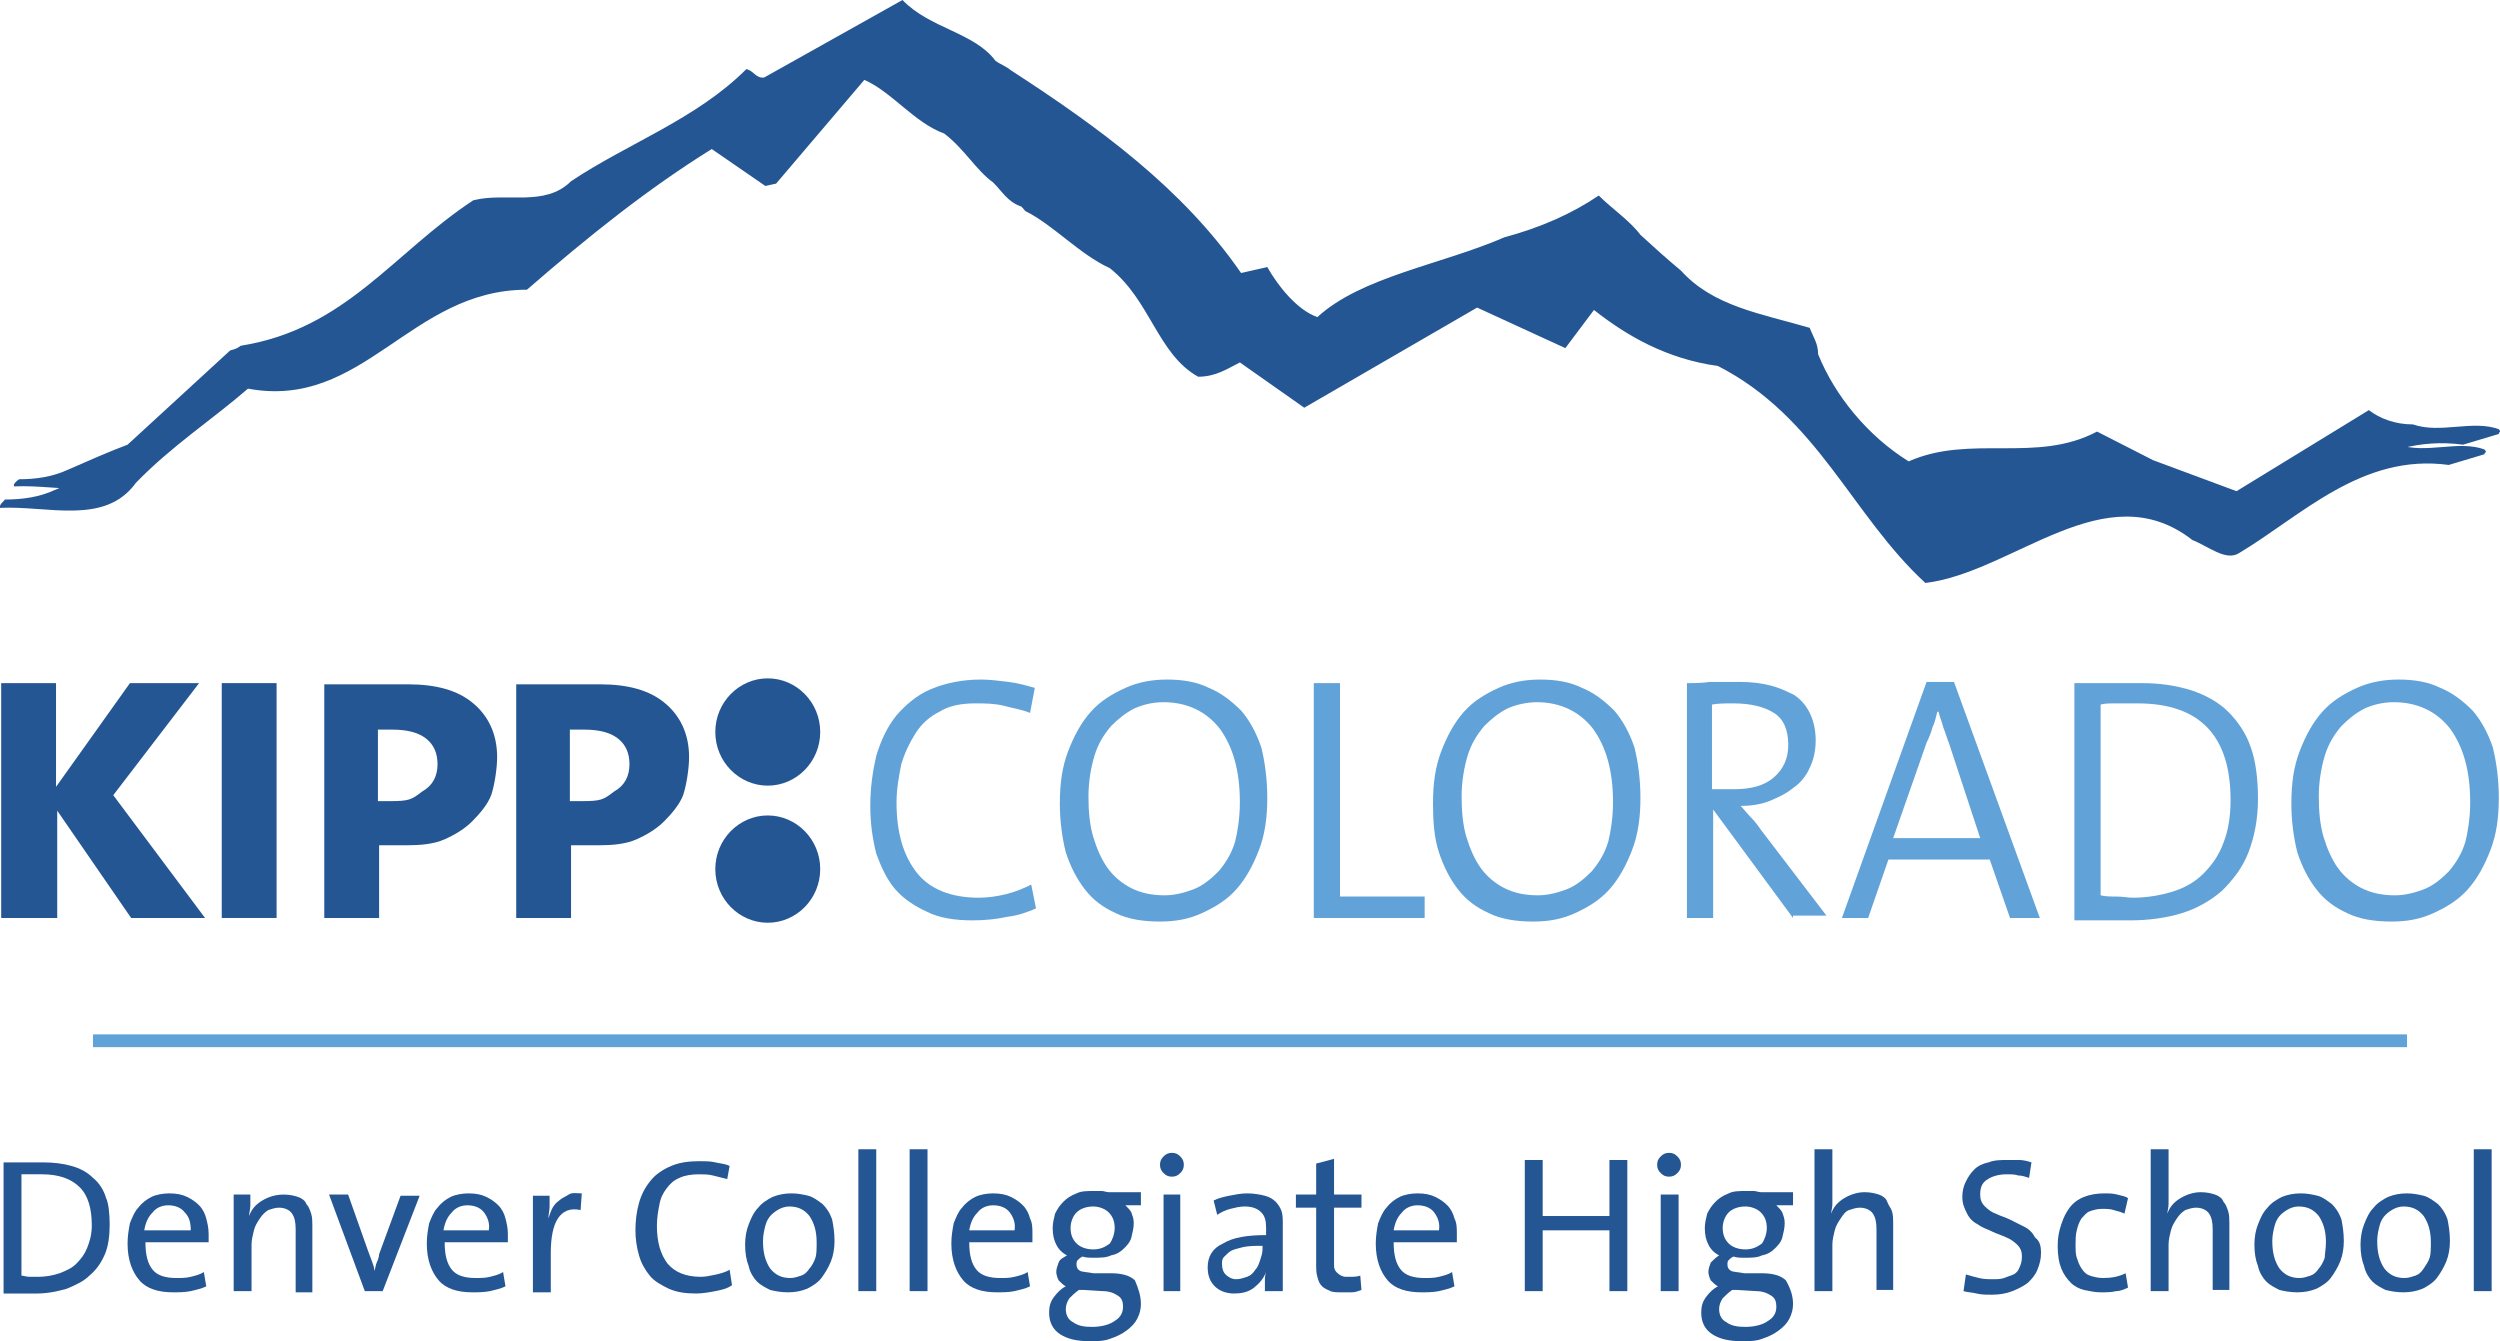 <?xml version="1.0" encoding="utf-8"?>
<!-- Generator: Adobe Illustrator 25.1.0, SVG Export Plug-In . SVG Version: 6.00 Build 0)  -->
<svg version="1.0" id="Layer_1" xmlns="http://www.w3.org/2000/svg" xmlns:xlink="http://www.w3.org/1999/xlink" x="0px" y="0px"
	 viewBox="0 0 209.7 112.5" enable-background="new 0 0 209.7 112.5" xml:space="preserve">
<g>
	<g>
		<path fill="#255694" d="M9.2,102.7c0,0.9-0.1,1.8-0.4,2.5c-0.3,0.7-0.7,1.3-1.3,1.8c-0.5,0.5-1.2,0.8-1.9,1.1
			c-0.7,0.2-1.6,0.4-2.5,0.4c-0.6,0-1.1,0-1.5,0c-0.4,0-0.9,0-1.3,0v-11c0.4,0,0.9,0,1.5,0c0.6,0,1.2,0,1.8,0c0.9,0,1.7,0.1,2.4,0.3
			c0.7,0.2,1.3,0.5,1.8,1c0.5,0.4,0.9,1,1.1,1.7C9.1,100.9,9.2,101.8,9.2,102.7z M7.7,102.8c0-1.4-0.3-2.5-1-3.2
			c-0.7-0.7-1.7-1.1-3.2-1.1c-0.3,0-0.6,0-0.9,0c-0.3,0-0.6,0-0.8,0v8.5c0.2,0,0.4,0.1,0.7,0.1c0.3,0,0.5,0,0.7,0
			c0.6,0,1.2-0.1,1.8-0.3c0.5-0.2,1-0.4,1.4-0.8c0.4-0.4,0.7-0.8,0.9-1.3C7.5,104.2,7.7,103.6,7.7,102.8z"/>
		<path fill="#255694" d="M17.5,103.5c0,0.2,0,0.4,0,0.7h-5.3c0,1.1,0.2,1.8,0.6,2.3s1.1,0.7,2,0.7c0.4,0,0.8,0,1.2-0.1
			c0.4-0.1,0.8-0.2,1.1-0.4l0.2,1.2c-0.4,0.2-0.9,0.3-1.3,0.4c-0.5,0.1-1,0.1-1.5,0.1c-1.2,0-2.2-0.3-2.8-1c-0.6-0.7-1-1.7-1-3.1
			c0-0.6,0.1-1.2,0.2-1.7c0.2-0.5,0.4-1,0.7-1.3c0.3-0.4,0.7-0.7,1.1-0.9c0.4-0.2,1-0.3,1.5-0.3c0.6,0,1.1,0.1,1.5,0.3
			s0.7,0.4,1,0.7c0.3,0.3,0.5,0.7,0.6,1.1C17.4,102.6,17.5,103,17.5,103.5z M15.5,101.7c-0.3-0.4-0.8-0.6-1.4-0.6
			c-0.5,0-1,0.2-1.3,0.6c-0.4,0.4-0.6,0.9-0.7,1.5H16C16,102.6,15.9,102.1,15.5,101.7z"/>
		<path fill="#255694" d="M24.8,108.3v-5.2c0-0.6-0.1-1-0.3-1.3c-0.2-0.3-0.6-0.5-1.1-0.5c-0.3,0-0.6,0.1-0.9,0.2
			c-0.3,0.2-0.5,0.4-0.7,0.7s-0.4,0.6-0.5,1c-0.1,0.4-0.2,0.8-0.2,1.2v3.9h-1.5v-8.1H21c0,0.2,0,0.5,0,0.9c0,0.3-0.1,0.6-0.1,0.9h0
			c0.2-0.6,0.6-1,1.1-1.3s1.1-0.5,1.8-0.5c0.5,0,0.9,0.1,1.2,0.2c0.3,0.1,0.6,0.3,0.7,0.6c0.2,0.2,0.3,0.5,0.4,0.8
			c0.1,0.3,0.1,0.7,0.1,1v5.6H24.8z"/>
		<path fill="#255694" d="M32.1,108.3h-1.5l-3-8.1h1.6l1.7,4.8c0.1,0.3,0.2,0.5,0.3,0.8c0.1,0.3,0.2,0.5,0.2,0.8h0
			c0.1-0.2,0.1-0.5,0.2-0.7c0.1-0.2,0.2-0.5,0.2-0.7l1.8-4.9h1.6L32.1,108.3z"/>
		<path fill="#255694" d="M42.6,103.5c0,0.2,0,0.4,0,0.7h-5.3c0,1.1,0.2,1.8,0.6,2.3s1.1,0.7,2,0.7c0.4,0,0.8,0,1.2-0.1
			c0.4-0.1,0.8-0.2,1.1-0.4l0.2,1.2c-0.4,0.2-0.9,0.3-1.3,0.4c-0.5,0.1-1,0.1-1.5,0.1c-1.2,0-2.2-0.3-2.8-1c-0.6-0.7-1-1.7-1-3.1
			c0-0.6,0.1-1.2,0.2-1.7c0.2-0.5,0.4-1,0.7-1.3c0.3-0.4,0.7-0.7,1.1-0.9c0.4-0.2,1-0.3,1.5-0.3c0.6,0,1.1,0.1,1.5,0.3
			s0.7,0.4,1,0.7c0.3,0.3,0.5,0.7,0.6,1.1C42.5,102.6,42.6,103,42.6,103.5z M40.6,101.7c-0.3-0.4-0.8-0.6-1.4-0.6
			c-0.5,0-1,0.2-1.3,0.6c-0.4,0.4-0.6,0.9-0.7,1.5h3.8C41.1,102.6,40.9,102.1,40.6,101.7z"/>
		<path fill="#255694" d="M48.7,101.5c-0.9-0.2-1.5,0.1-1.9,0.7c-0.4,0.6-0.6,1.6-0.6,2.9v3.3h-1.5v-8.1h1.4c0,0.2,0,0.5,0,0.9
			c0,0.3-0.1,0.7-0.1,1h0c0.1-0.3,0.2-0.6,0.3-0.8s0.3-0.5,0.6-0.7c0.2-0.2,0.5-0.3,0.8-0.5s0.7-0.1,1.1-0.1L48.7,101.5z"/>
		<path fill="#255694" d="M60,108.3c-0.5,0.1-1.1,0.2-1.6,0.2c-0.9,0-1.6-0.1-2.3-0.4c-0.6-0.3-1.2-0.6-1.6-1.1
			c-0.4-0.5-0.7-1-0.9-1.7s-0.3-1.4-0.3-2.1c0-0.8,0.1-1.6,0.3-2.3s0.5-1.3,1-1.9c0.4-0.5,1-0.9,1.7-1.2c0.7-0.3,1.5-0.4,2.4-0.4
			c0.4,0,0.9,0,1.3,0.1c0.4,0.1,0.8,0.1,1.2,0.3L61,98.9c-0.4-0.1-0.8-0.2-1.2-0.3c-0.4-0.1-0.8-0.1-1.2-0.1c-0.6,0-1.2,0.1-1.6,0.3
			c-0.5,0.2-0.8,0.5-1.1,0.9c-0.3,0.4-0.5,0.8-0.6,1.4c-0.1,0.5-0.2,1.1-0.2,1.7c0,1.4,0.3,2.4,0.9,3.2c0.6,0.7,1.5,1.1,2.8,1.1
			c0.4,0,0.8-0.1,1.3-0.2c0.4-0.1,0.8-0.2,1.1-0.4l0.2,1.3C61,108.1,60.5,108.2,60,108.3z"/>
		<path fill="#255694" d="M70,104.1c0,0.6-0.1,1.2-0.3,1.7c-0.2,0.5-0.5,1-0.8,1.4c-0.3,0.4-0.8,0.7-1.2,0.9c-0.5,0.2-1,0.3-1.6,0.3
			c-0.6,0-1.1-0.1-1.5-0.2c-0.4-0.2-0.8-0.4-1.1-0.7s-0.6-0.8-0.7-1.3c-0.2-0.5-0.3-1.1-0.3-1.8c0-0.6,0.1-1.2,0.3-1.7
			c0.2-0.5,0.4-1,0.8-1.4c0.3-0.4,0.8-0.7,1.2-0.9c0.5-0.2,1-0.3,1.6-0.3c0.5,0,1,0.1,1.4,0.2c0.4,0.1,0.8,0.4,1.2,0.7
			c0.3,0.3,0.6,0.7,0.8,1.3C69.9,102.8,70,103.4,70,104.1z M68.5,104.2c0-0.9-0.2-1.6-0.6-2.2c-0.4-0.5-0.9-0.8-1.7-0.8
			c-0.3,0-0.6,0.1-0.8,0.2s-0.5,0.3-0.7,0.5c-0.2,0.2-0.4,0.5-0.5,0.9c-0.1,0.4-0.2,0.8-0.2,1.3c0,1,0.2,1.7,0.6,2.3
			c0.4,0.5,0.9,0.8,1.7,0.8c0.3,0,0.6-0.1,0.9-0.2c0.3-0.1,0.5-0.3,0.7-0.6c0.2-0.2,0.4-0.6,0.5-0.9S68.5,104.7,68.5,104.2z"/>
		<path fill="#255694" d="M72,108.3V96.4h1.5v11.9H72z"/>
		<path fill="#255694" d="M76.3,108.3V96.4h1.5v11.9H76.3z"/>
		<path fill="#255694" d="M86.6,103.5c0,0.2,0,0.4,0,0.7h-5.3c0,1.1,0.2,1.8,0.6,2.3s1.1,0.7,2,0.7c0.4,0,0.8,0,1.2-0.1
			c0.4-0.1,0.8-0.2,1.1-0.4l0.2,1.2c-0.4,0.2-0.9,0.3-1.3,0.4c-0.5,0.1-1,0.1-1.5,0.1c-1.2,0-2.2-0.3-2.8-1c-0.6-0.7-1-1.7-1-3.1
			c0-0.6,0.1-1.2,0.2-1.7c0.2-0.5,0.4-1,0.7-1.3c0.3-0.4,0.7-0.7,1.1-0.9c0.4-0.2,1-0.3,1.5-0.3c0.6,0,1.1,0.1,1.5,0.3
			s0.7,0.4,1,0.7c0.3,0.3,0.5,0.7,0.6,1.1C86.6,102.6,86.6,103,86.6,103.5z M84.7,101.7c-0.3-0.4-0.8-0.6-1.4-0.6
			c-0.5,0-1,0.2-1.3,0.6c-0.4,0.4-0.6,0.9-0.7,1.5h3.8C85.2,102.6,85,102.1,84.7,101.7z"/>
		<path fill="#255694" d="M95.7,109.4c0,0.4-0.1,0.8-0.3,1.2c-0.2,0.4-0.5,0.7-0.9,1c-0.4,0.3-0.8,0.5-1.4,0.7
			c-0.5,0.2-1.1,0.2-1.7,0.2c-1.1,0-1.9-0.2-2.5-0.6c-0.6-0.4-0.9-1-0.9-1.8c0-0.5,0.1-0.9,0.4-1.3c0.3-0.4,0.6-0.7,1-0.9
			c-0.2-0.1-0.4-0.3-0.6-0.5c-0.1-0.2-0.2-0.5-0.2-0.7c0-0.3,0.1-0.5,0.2-0.8s0.4-0.4,0.7-0.6c-0.4-0.2-0.7-0.5-0.9-0.9
			c-0.2-0.4-0.3-0.8-0.3-1.4c0-0.4,0.1-0.8,0.2-1.2c0.2-0.4,0.4-0.7,0.7-1c0.3-0.3,0.6-0.5,1.1-0.7c0.4-0.2,0.9-0.2,1.5-0.2
			c0.2,0,0.4,0,0.6,0c0.2,0,0.4,0.1,0.6,0.1h2.7v1.1h-1.3c0.2,0.2,0.4,0.4,0.5,0.6c0.1,0.3,0.2,0.5,0.2,0.9c0,0.4-0.1,0.8-0.2,1.2
			c-0.1,0.4-0.4,0.7-0.6,0.9c-0.3,0.3-0.6,0.5-1.1,0.6c-0.4,0.2-0.9,0.2-1.5,0.2c-0.3,0-0.6,0-0.9-0.1c-0.2,0.1-0.3,0.2-0.4,0.3
			s-0.1,0.2-0.1,0.4c0,0.2,0.1,0.4,0.3,0.5c0.2,0.1,0.6,0.1,1.1,0.2l1.5,0c0.9,0,1.6,0.2,2,0.6C95.5,108.1,95.7,108.7,95.7,109.4z
			 M94.2,109.6c0-0.4-0.1-0.7-0.4-0.9c-0.3-0.2-0.7-0.4-1.3-0.4l-1.6-0.1c-0.1,0-0.2,0-0.2,0c-0.1,0-0.2,0-0.2,0
			c-0.3,0.2-0.6,0.5-0.8,0.7c-0.2,0.3-0.3,0.6-0.3,0.9c0,0.5,0.2,0.9,0.6,1.1c0.4,0.3,0.9,0.4,1.6,0.4c0.8,0,1.5-0.2,1.9-0.5
			C94,110.5,94.2,110.1,94.2,109.6z M93.5,103c0-0.6-0.2-1-0.5-1.3c-0.3-0.3-0.8-0.5-1.3-0.5c-0.6,0-1.1,0.2-1.4,0.5
			c-0.3,0.3-0.5,0.8-0.5,1.3c0,0.6,0.2,1,0.5,1.3c0.3,0.3,0.8,0.5,1.4,0.5c0.6,0,1-0.2,1.4-0.5C93.3,104,93.5,103.5,93.5,103z"/>
		<path fill="#255694" d="M99.3,97.7c0,0.3-0.1,0.5-0.3,0.7s-0.4,0.3-0.7,0.3c-0.3,0-0.5-0.1-0.7-0.3c-0.2-0.2-0.3-0.4-0.3-0.7
			c0-0.3,0.1-0.5,0.3-0.7c0.2-0.2,0.4-0.3,0.7-0.3c0.3,0,0.5,0.1,0.7,0.3C99.2,97.2,99.3,97.4,99.3,97.7z M97.6,108.3v-8.1H99v8.1
			H97.6z"/>
		<path fill="#255694" d="M106.1,108.3c0-0.3,0-0.6,0-0.8c0-0.3,0-0.5,0.1-0.8h0c-0.2,0.5-0.5,0.9-1,1.3s-1.1,0.5-1.7,0.5
			s-1.2-0.2-1.6-0.6s-0.6-0.9-0.6-1.6c0-0.9,0.4-1.6,1.3-2c0.8-0.5,2-0.7,3.6-0.7V103c0-0.6-0.1-1-0.4-1.3c-0.3-0.3-0.7-0.5-1.4-0.5
			c-0.4,0-0.8,0.1-1.2,0.2c-0.4,0.1-0.8,0.3-1.1,0.5l-0.3-1.2c0.4-0.2,0.8-0.3,1.3-0.4s1-0.2,1.5-0.2c0.6,0,1.1,0.1,1.5,0.2
			c0.4,0.1,0.7,0.3,0.9,0.5c0.2,0.2,0.4,0.5,0.5,0.8c0.1,0.3,0.1,0.7,0.1,1.1v3.3c0,0.4,0,0.8,0,1.2c0,0.4,0,0.8,0,1.1H106.1z
			 M106,104.5c-0.7,0-1.2,0-1.7,0.1c-0.4,0.1-0.8,0.2-1,0.3s-0.4,0.3-0.6,0.5s-0.2,0.4-0.2,0.6c0,0.4,0.1,0.7,0.3,0.9
			c0.2,0.2,0.5,0.4,0.9,0.4c0.3,0,0.6-0.1,0.9-0.2c0.3-0.1,0.5-0.3,0.7-0.6c0.2-0.2,0.3-0.5,0.4-0.8c0.1-0.3,0.2-0.6,0.2-0.9V104.5z
			"/>
		<path fill="#255694" d="M113.4,108.4c-0.3,0-0.6,0-0.8,0c-0.4,0-0.8,0-1-0.1s-0.5-0.2-0.7-0.4s-0.3-0.4-0.4-0.8
			c-0.1-0.3-0.1-0.7-0.1-1.1v-4.7h-1.7v-1.1h1.7v-2.6l1.5-0.4v3h2.3v1.1h-2.3v4.1c0,0.3,0,0.6,0,0.8s0.1,0.4,0.2,0.5
			c0.1,0.1,0.2,0.2,0.4,0.3s0.3,0.1,0.6,0.1c0.4,0,0.7,0,1-0.1l0.1,1.2C113.9,108.3,113.7,108.4,113.4,108.4z"/>
		<path fill="#255694" d="M122.2,103.5c0,0.2,0,0.4,0,0.7h-5.3c0,1.1,0.2,1.8,0.6,2.3s1.1,0.7,2,0.7c0.4,0,0.8,0,1.2-0.1
			c0.4-0.1,0.8-0.2,1.1-0.4l0.2,1.2c-0.4,0.2-0.9,0.3-1.3,0.4c-0.5,0.1-1,0.1-1.5,0.1c-1.2,0-2.2-0.3-2.8-1c-0.6-0.7-1-1.7-1-3.1
			c0-0.6,0.1-1.2,0.2-1.7c0.2-0.5,0.4-1,0.7-1.3c0.3-0.4,0.7-0.7,1.1-0.9c0.4-0.2,1-0.3,1.5-0.3c0.6,0,1.1,0.1,1.5,0.3
			s0.7,0.4,1,0.7c0.3,0.3,0.5,0.7,0.6,1.1C122.2,102.6,122.2,103,122.2,103.5z M120.3,101.7c-0.3-0.4-0.8-0.6-1.4-0.6
			c-0.5,0-1,0.2-1.3,0.6c-0.4,0.4-0.6,0.9-0.7,1.5h3.8C120.8,102.6,120.6,102.1,120.3,101.7z"/>
		<path fill="#255694" d="M135,108.3v-5.1h-5.6v5.1h-1.5v-11h1.5v4.7h5.6v-4.7h1.5v11H135z"/>
		<path fill="#255694" d="M141,97.7c0,0.3-0.1,0.5-0.3,0.7c-0.2,0.2-0.4,0.3-0.7,0.3c-0.3,0-0.5-0.1-0.7-0.3
			c-0.2-0.2-0.3-0.4-0.3-0.7c0-0.3,0.1-0.5,0.3-0.7c0.2-0.2,0.4-0.3,0.7-0.3c0.3,0,0.5,0.1,0.7,0.3C140.9,97.2,141,97.4,141,97.7z
			 M139.3,108.3v-8.1h1.5v8.1H139.3z"/>
		<path fill="#255694" d="M150.4,109.4c0,0.4-0.1,0.8-0.3,1.2s-0.5,0.7-0.9,1c-0.4,0.3-0.8,0.5-1.4,0.7c-0.5,0.2-1.1,0.2-1.7,0.2
			c-1.1,0-1.9-0.2-2.5-0.6c-0.6-0.4-0.9-1-0.9-1.8c0-0.5,0.1-0.9,0.4-1.3s0.6-0.7,1-0.9c-0.2-0.1-0.4-0.3-0.6-0.5
			c-0.1-0.2-0.2-0.5-0.2-0.7c0-0.3,0.1-0.5,0.2-0.8c0.2-0.2,0.4-0.4,0.7-0.6c-0.4-0.2-0.7-0.5-0.9-0.9c-0.2-0.4-0.3-0.8-0.3-1.4
			c0-0.4,0.1-0.8,0.2-1.2c0.2-0.4,0.4-0.7,0.7-1c0.3-0.3,0.6-0.5,1.1-0.7c0.4-0.2,0.9-0.2,1.5-0.2c0.2,0,0.4,0,0.6,0
			c0.2,0,0.4,0.1,0.6,0.1h2.7v1.1H149c0.2,0.2,0.4,0.4,0.5,0.6c0.1,0.3,0.2,0.5,0.2,0.9c0,0.4-0.1,0.8-0.2,1.2
			c-0.1,0.4-0.4,0.7-0.6,0.9c-0.3,0.3-0.6,0.5-1.1,0.6c-0.4,0.2-0.9,0.2-1.5,0.2c-0.3,0-0.6,0-0.9-0.1c-0.2,0.1-0.3,0.2-0.4,0.3
			s-0.1,0.2-0.1,0.4c0,0.2,0.1,0.4,0.3,0.5c0.2,0.1,0.6,0.1,1.1,0.2l1.5,0c0.9,0,1.6,0.2,2,0.6C150.2,108.1,150.4,108.7,150.4,109.4
			z M149,109.6c0-0.4-0.1-0.7-0.4-0.9c-0.3-0.2-0.7-0.4-1.3-0.4l-1.6-0.1c-0.1,0-0.2,0-0.2,0c-0.1,0-0.2,0-0.2,0
			c-0.3,0.2-0.6,0.5-0.8,0.7c-0.2,0.3-0.3,0.6-0.3,0.9c0,0.5,0.2,0.9,0.6,1.1c0.4,0.3,0.9,0.4,1.6,0.4c0.8,0,1.5-0.2,1.9-0.5
			C148.8,110.5,149,110.1,149,109.6z M148.2,103c0-0.6-0.2-1-0.5-1.3s-0.8-0.5-1.3-0.5c-0.6,0-1.1,0.2-1.4,0.5
			c-0.3,0.3-0.5,0.8-0.5,1.3c0,0.6,0.2,1,0.5,1.3c0.3,0.3,0.8,0.5,1.4,0.5c0.6,0,1-0.2,1.4-0.5C148,104,148.2,103.5,148.2,103z"/>
		<path fill="#255694" d="M157.4,108.3v-5.2c0-0.6-0.1-1-0.3-1.3c-0.2-0.3-0.6-0.5-1.1-0.5c-0.3,0-0.6,0.1-0.9,0.2s-0.5,0.4-0.7,0.7
			c-0.2,0.3-0.4,0.6-0.5,1s-0.2,0.8-0.2,1.2v3.9h-1.5V96.4h1.5v3.8c0,0.3,0,0.5,0,0.8c0,0.3-0.1,0.6-0.1,0.8l0,0
			c0.2-0.6,0.6-1,1.1-1.3c0.5-0.3,1.1-0.5,1.7-0.5c0.5,0,0.9,0.1,1.2,0.2c0.3,0.1,0.6,0.3,0.7,0.6s0.3,0.5,0.4,0.8
			c0.1,0.3,0.1,0.7,0.1,1v5.6H157.4z"/>
		<path fill="#255694" d="M171.2,105.1c0,0.5-0.1,0.9-0.3,1.4s-0.5,0.8-0.8,1.1c-0.4,0.3-0.8,0.5-1.3,0.7s-1.1,0.3-1.7,0.3
			c-0.5,0-0.9,0-1.3-0.1c-0.4-0.1-0.8-0.1-1.1-0.2l0.2-1.4c0.3,0.1,0.7,0.2,1.1,0.3c0.4,0.1,0.8,0.1,1.2,0.1c0.3,0,0.6,0,0.9-0.1
			s0.5-0.2,0.8-0.3c0.2-0.1,0.4-0.3,0.5-0.6c0.1-0.2,0.2-0.5,0.2-0.9c0-0.4-0.1-0.7-0.4-1c-0.2-0.2-0.6-0.5-0.9-0.6
			c-0.4-0.2-0.8-0.3-1.2-0.5c-0.4-0.2-0.8-0.3-1.2-0.6c-0.4-0.2-0.7-0.5-0.9-0.9c-0.2-0.4-0.4-0.8-0.4-1.4c0-0.5,0.1-0.9,0.3-1.3
			c0.2-0.4,0.4-0.7,0.7-1c0.3-0.3,0.7-0.5,1.2-0.6c0.5-0.2,1-0.2,1.6-0.2c0.3,0,0.6,0,1,0c0.3,0,0.7,0.1,1,0.2l-0.2,1.3
			c-0.3-0.1-0.6-0.2-0.9-0.2c-0.3-0.1-0.6-0.1-1-0.1c-0.7,0-1.3,0.2-1.7,0.5s-0.5,0.7-0.5,1.2c0,0.4,0.1,0.7,0.4,1s0.6,0.5,0.9,0.6
			c0.4,0.2,0.8,0.3,1.2,0.5c0.4,0.2,0.8,0.4,1.2,0.6c0.4,0.2,0.7,0.5,0.9,0.9C171.1,104.1,171.2,104.5,171.2,105.1z"/>
		<path fill="#255694" d="M177.5,108.3c-0.4,0.1-0.8,0.1-1.3,0.1c-0.5,0-0.9-0.1-1.4-0.2c-0.4-0.1-0.8-0.3-1.1-0.6
			c-0.3-0.3-0.6-0.7-0.8-1.2c-0.2-0.5-0.3-1.1-0.3-1.9c0-0.7,0.1-1.2,0.3-1.8s0.4-1,0.7-1.4s0.7-0.7,1.2-0.9
			c0.5-0.2,1.1-0.3,1.7-0.3c0.4,0,0.7,0,1.1,0.1c0.3,0.1,0.6,0.1,0.9,0.3l-0.3,1.3c-0.2-0.1-0.5-0.2-0.9-0.3c-0.3-0.1-0.6-0.1-1-0.1
			c-0.4,0-0.7,0.1-1,0.2s-0.5,0.4-0.7,0.6c-0.2,0.3-0.3,0.6-0.4,1c-0.1,0.4-0.1,0.8-0.1,1.2c0,0.4,0,0.8,0.1,1.1
			c0.1,0.3,0.2,0.6,0.4,0.9c0.2,0.3,0.4,0.5,0.7,0.6c0.3,0.1,0.7,0.2,1.1,0.2c0.7,0,1.3-0.1,1.9-0.4l0.2,1.2
			C178.3,108.1,177.9,108.3,177.5,108.3z"/>
		<path fill="#255694" d="M185.6,108.3v-5.2c0-0.6-0.1-1-0.3-1.3s-0.6-0.5-1.1-0.5c-0.3,0-0.6,0.1-0.9,0.2c-0.3,0.2-0.5,0.4-0.7,0.7
			c-0.2,0.3-0.4,0.6-0.5,1c-0.1,0.4-0.2,0.8-0.2,1.2v3.9h-1.5V96.4h1.5v3.8c0,0.3,0,0.5,0,0.8c0,0.3-0.1,0.6-0.1,0.8l0,0
			c0.2-0.6,0.6-1,1.1-1.3c0.5-0.3,1.1-0.5,1.7-0.5c0.5,0,0.9,0.1,1.2,0.2c0.3,0.1,0.6,0.3,0.7,0.6c0.2,0.2,0.3,0.5,0.4,0.8
			s0.1,0.7,0.1,1v5.6H185.6z"/>
		<path fill="#255694" d="M196.6,104.1c0,0.6-0.1,1.2-0.3,1.7c-0.2,0.5-0.5,1-0.8,1.4c-0.3,0.4-0.8,0.7-1.2,0.9
			c-0.5,0.2-1,0.3-1.6,0.3c-0.6,0-1.1-0.1-1.5-0.2c-0.4-0.2-0.8-0.4-1.1-0.7s-0.6-0.8-0.7-1.3c-0.2-0.5-0.3-1.1-0.3-1.8
			c0-0.6,0.1-1.2,0.3-1.7c0.2-0.5,0.4-1,0.8-1.4c0.3-0.4,0.8-0.7,1.2-0.9c0.5-0.2,1-0.3,1.6-0.3c0.5,0,1,0.1,1.4,0.2
			c0.4,0.1,0.8,0.4,1.2,0.7c0.3,0.3,0.6,0.7,0.8,1.3C196.5,102.8,196.6,103.4,196.6,104.1z M195.1,104.2c0-0.9-0.2-1.6-0.6-2.2
			c-0.4-0.5-0.9-0.8-1.7-0.8c-0.3,0-0.6,0.1-0.8,0.2s-0.5,0.3-0.7,0.5c-0.2,0.2-0.4,0.5-0.5,0.9c-0.1,0.4-0.2,0.8-0.2,1.3
			c0,1,0.2,1.7,0.6,2.3c0.4,0.5,0.9,0.8,1.7,0.8c0.3,0,0.6-0.1,0.9-0.2c0.3-0.1,0.5-0.3,0.7-0.6c0.2-0.2,0.4-0.6,0.5-0.9
			C195,105.2,195.1,104.7,195.1,104.2z"/>
		<path fill="#255694" d="M205.5,104.1c0,0.6-0.1,1.2-0.3,1.7c-0.2,0.5-0.5,1-0.8,1.4c-0.3,0.4-0.8,0.7-1.2,0.9
			c-0.5,0.2-1,0.3-1.6,0.3c-0.6,0-1.1-0.1-1.5-0.2c-0.4-0.2-0.8-0.4-1.1-0.7s-0.6-0.8-0.7-1.3c-0.2-0.5-0.3-1.1-0.3-1.8
			c0-0.6,0.1-1.2,0.3-1.7c0.2-0.5,0.4-1,0.8-1.4c0.3-0.4,0.8-0.7,1.2-0.9c0.5-0.2,1-0.3,1.6-0.3c0.5,0,1,0.1,1.4,0.2
			c0.4,0.1,0.8,0.4,1.2,0.7c0.3,0.3,0.6,0.7,0.8,1.3C205.4,102.8,205.5,103.4,205.5,104.1z M203.9,104.2c0-0.9-0.2-1.6-0.6-2.2
			c-0.4-0.5-0.9-0.8-1.7-0.8c-0.3,0-0.6,0.1-0.8,0.2s-0.5,0.3-0.7,0.5c-0.2,0.2-0.4,0.5-0.5,0.9c-0.1,0.4-0.2,0.8-0.2,1.3
			c0,1,0.2,1.7,0.6,2.3c0.4,0.5,0.9,0.8,1.7,0.8c0.3,0,0.6-0.1,0.9-0.2c0.3-0.1,0.5-0.3,0.7-0.6s0.4-0.6,0.5-0.9
			C203.9,105.2,203.9,104.7,203.9,104.2z"/>
		<path fill="#255694" d="M207.5,108.3V96.4h1.5v11.9H207.5z"/>
	</g>
	<path fill="#255694" d="M0,42.6c4-0.2,8.8,1.5,11.4-2.1c3-3.1,6.4-5.3,9.4-7.9c9.7,1.8,13.6-8.3,23.4-8.3
		c5.3-4.6,10.2-8.5,15.5-11.8l4.5,3.1l0.9-0.2l7.4-8.7c2.3,1,4.2,3.6,6.7,4.5c1.7,1.3,2.7,3.1,4.1,4.1c0.8,0.8,1.2,1.6,2.3,2
		c0.1,0,0.3,0.3,0.4,0.4c2.4,1.2,4.5,3.6,7.1,4.8c3.4,2.7,4,7.2,7.4,9.1c1.5,0,2.5-0.7,3.5-1.2l5.4,3.8l14.5-8.4l7.4,3.4l2.4-3.2
		c2.8,2.2,6.1,4.1,10.4,4.7c8.4,4.3,11.2,12.5,17.4,18.2c7.4-0.9,15.1-9.3,22.4-3.6c1.3,0.5,2.8,1.8,3.9,1.1
		c5.2-3.1,10.3-8.4,17.6-7.4l3-0.9c0-0.3,0.3,0,0-0.4c-2.2-0.8-4.9,0.4-7.2-0.4c-1.5,0-2.8-0.5-3.7-1.2L186.5,43l-7-2.6l-4.7-2.4
		c-5.1,2.7-10.6,0.2-15.8,2.5c-3.4-2.1-6.2-5.5-7.6-9c0-0.9-0.4-1.4-0.7-2.2c-4.1-1.2-8.1-1.8-10.8-4.8c-1.2-1-2.2-1.9-3.4-3
		c-0.9-1.2-2.4-2.2-3.5-3.3c-2.2,1.5-4.9,2.7-7.9,3.5c-5.3,2.3-12,3.3-15.7,6.7c-1.7-0.6-3.3-2.6-4.2-4.2l-2.2,0.6
		c-4.9-7.1-11.9-12.2-19.3-17c-0.5-0.4-0.9-0.5-1.3-0.8c-1.9-2.5-5.6-2.8-7.9-5.2L63,8.3c-0.7,0.1-0.9-0.6-1.5-0.7
		c-4.2,4.2-9.9,6.2-14.7,9.4c-2.2,2.2-5.5,0.9-8.2,1.6c-6.7,4.5-10.7,10.9-19.5,12.3c-0.4,0.3-0.6,0.3-0.9,0.4L9.6,39
		c-1.6,0.6-3.4,1.4-5,2.1c-1.3,0.6-2.7,0.8-4.2,0.8C0.4,42-0.1,42.3,0,42.6"/>
	<path fill="#255694" d="M1.2,40.8c4-0.2,8.8,1.5,11.4-2.1c3-3.1,6.4-5.3,9.4-7.9c9.7,1.8,13.6-8.3,23.4-8.3
		c5.3-4.6,10.3-8.5,15.5-11.8l4.5,3.1l0.9-0.2l7.4-8.7c2.3,1,4.2,3.6,6.7,4.5c1.7,1.3,2.7,3.1,4.1,4.2c0.8,0.8,1.2,1.6,2.3,2
		c0.1,0,0.3,0.3,0.4,0.4c2.4,1.2,4.5,3.6,7.1,4.8c3.4,2.7,4,7.2,7.4,9.1c1.5,0,2.5-0.7,3.5-1.2l5.4,3.8l14.5-8.4l7.4,3.4l2.4-3.2
		c2.8,2.2,6.1,4.1,10.4,4.7c8.4,4.3,11.2,12.5,17.4,18.2c7.4-0.9,15.1-9.3,22.4-3.6c1.3,0.5,2.8,1.8,3.9,1.1
		c5.2-3.1,10.3-8.4,17.6-7.4l3-0.9c0-0.3,0.3,0,0-0.4c-2.2-0.8-4.9,0.4-7.2-0.4c-1.5,0-2.8-0.5-3.7-1.2l-11.1,6.8l-7-2.6l-4.7-2.4
		c-5.1,2.7-10.6,0.2-15.8,2.5c-3.4-2.1-6.2-5.5-7.6-9c0-0.9-0.4-1.4-0.7-2.2c-4.1-1.2-8.1-1.8-10.8-4.8c-1.2-1-2.2-1.9-3.4-3
		c-0.9-1.2-2.4-2.2-3.5-3.3c-2.2,1.5-4.9,2.7-7.9,3.5c-5.3,2.3-12,3.3-15.7,6.7c-1.7-0.6-3.3-2.6-4.2-4.2l-2.2,0.5
		c-4.9-7.1-11.9-12.2-19.3-17c-0.5-0.4-0.9-0.5-1.3-0.8C81.7,2.7,78,2.4,75.7,0L64.1,6.5c-0.7,0.1-0.9-0.6-1.5-0.7
		c-4.2,4.2-9.9,6.2-14.7,9.4c-2.2,2.2-5.5,0.9-8.2,1.6C33,21.2,29,27.6,20.2,29c-0.4,0.3-0.6,0.3-0.9,0.4l-8.6,7.9
		c-1.6,0.6-3.4,1.4-5,2.1C4.4,40,3,40.2,1.6,40.2C1.6,40.2,1,40.6,1.2,40.8"/>
	<line fill="none" stroke="#61A2D8" stroke-width="1.072" x1="7.8" y1="87.3" x2="201.9" y2="87.3"/>
	<g>
		<g>
			<g>
				<g>
					<g>
						<path fill="#61A2D8" d="M84.5,76.9c-0.9,0.2-1.9,0.3-2.9,0.3c-1.5,0-2.8-0.2-3.8-0.7c-1.1-0.5-2-1.1-2.7-1.9
							c-0.7-0.8-1.2-1.9-1.6-3c-0.3-1.2-0.5-2.5-0.5-4c0-1.5,0.2-2.9,0.5-4.2c0.4-1.3,0.9-2.4,1.7-3.4c0.8-0.9,1.7-1.7,2.9-2.2
							c1.2-0.5,2.6-0.8,4.2-0.8c0.7,0,1.5,0.1,2.3,0.2c0.8,0.1,1.5,0.3,2.2,0.5l-0.4,2.1c-0.7-0.3-1.5-0.4-2.2-0.6
							C83.4,59,82.6,59,81.8,59c-1.2,0-2.2,0.2-3,0.7c-0.8,0.4-1.5,1-2,1.8c-0.5,0.8-0.9,1.6-1.2,2.6c-0.2,1-0.4,2.1-0.4,3.2
							c0,2.6,0.6,4.5,1.7,5.9c1.1,1.4,2.9,2.1,5.2,2.1c0.7,0,1.5-0.1,2.3-0.3c0.8-0.2,1.5-0.5,2.1-0.8l0.4,2
							C86.2,76.5,85.4,76.8,84.5,76.9z"/>
					</g>
				</g>
				<g>
					<g>
						<path fill="#61A2D8" d="M106.3,66.9c0,1.7-0.2,3.1-0.7,4.4c-0.5,1.3-1.1,2.4-1.9,3.3c-0.8,0.9-1.8,1.5-2.9,2
							c-1.1,0.5-2.2,0.7-3.5,0.7c-1.4,0-2.7-0.2-3.7-0.7c-1.1-0.5-1.9-1.1-2.6-2c-0.7-0.9-1.2-1.9-1.6-3.1c-0.3-1.2-0.5-2.6-0.5-4.1
							c0-1.7,0.2-3.1,0.7-4.4c0.5-1.3,1.1-2.4,1.9-3.3c0.8-0.9,1.8-1.5,2.9-2c1.1-0.5,2.3-0.7,3.5-0.7c1.3,0,2.5,0.2,3.5,0.7
							c1,0.4,1.9,1.1,2.7,1.9c0.7,0.8,1.3,1.9,1.7,3.1C106.1,63.9,106.3,65.4,106.3,66.9z M104,67.3c0-2.7-0.6-4.7-1.7-6.2
							c-1.1-1.4-2.7-2.2-4.7-2.2c-0.9,0-1.7,0.2-2.4,0.5c-0.8,0.4-1.4,0.9-2,1.5c-0.6,0.7-1.1,1.5-1.4,2.5c-0.3,1-0.5,2.2-0.5,3.4
							c0,1.2,0.1,2.4,0.4,3.4c0.3,1,0.7,1.9,1.2,2.6c0.5,0.7,1.2,1.3,2,1.7c0.8,0.4,1.7,0.6,2.8,0.6c0.8,0,1.6-0.2,2.4-0.5
							c0.8-0.3,1.5-0.9,2.1-1.5c0.6-0.7,1.1-1.5,1.4-2.5C103.8,69.8,104,68.6,104,67.3z"/>
					</g>
				</g>
				<g>
					<g>
						<path fill="#61A2D8" d="M110.2,77V57.3h2.2v17.9h7.1V77H110.2z"/>
					</g>
				</g>
				<g>
					<g>
						<path fill="#61A2D8" d="M137.6,66.9c0,1.7-0.2,3.1-0.7,4.4c-0.5,1.3-1.1,2.4-1.9,3.3c-0.8,0.9-1.8,1.5-2.9,2
							c-1.1,0.5-2.2,0.7-3.5,0.7c-1.4,0-2.7-0.2-3.7-0.7c-1.1-0.5-1.9-1.1-2.6-2c-0.7-0.9-1.2-1.9-1.6-3.1c-0.4-1.2-0.5-2.6-0.5-4.1
							c0-1.7,0.2-3.1,0.7-4.4c0.5-1.3,1.1-2.4,1.9-3.3c0.8-0.9,1.8-1.5,2.9-2c1.1-0.5,2.3-0.7,3.5-0.7c1.3,0,2.5,0.2,3.5,0.7
							c1,0.4,1.9,1.1,2.7,1.9c0.7,0.8,1.3,1.9,1.7,3.1C137.4,63.9,137.6,65.4,137.6,66.9z M135.3,67.3c0-2.7-0.6-4.7-1.7-6.2
							c-1.1-1.4-2.7-2.2-4.7-2.2c-0.8,0-1.7,0.2-2.4,0.5c-0.8,0.4-1.4,0.9-2,1.5c-0.6,0.7-1.1,1.5-1.4,2.5c-0.3,1-0.5,2.2-0.5,3.4
							c0,1.2,0.1,2.4,0.4,3.4c0.3,1,0.7,1.9,1.2,2.6c0.5,0.7,1.2,1.3,2,1.7c0.8,0.4,1.7,0.6,2.8,0.6c0.8,0,1.6-0.2,2.4-0.5
							c0.8-0.3,1.5-0.9,2.1-1.5c0.6-0.7,1.1-1.5,1.4-2.5C135.1,69.8,135.3,68.6,135.3,67.3z"/>
					</g>
				</g>
				<g>
					<g>
						<path fill="#61A2D8" d="M150.4,77l-6.7-9.1h0V77h-2.2V57.3c0.6,0,1.3,0,1.9-0.1c0.7,0,1.5,0,2.6,0c0.9,0,1.7,0.1,2.5,0.3
							c0.8,0.2,1.4,0.5,2,0.8c0.6,0.4,1,0.9,1.3,1.5c0.3,0.6,0.5,1.4,0.5,2.3c0,0.9-0.2,1.7-0.5,2.3c-0.3,0.7-0.8,1.3-1.4,1.7
							c-0.6,0.5-1.3,0.8-2,1.1c-0.8,0.3-1.6,0.4-2.4,0.4c0.3,0.3,0.6,0.7,0.9,1c0.3,0.3,0.6,0.7,0.8,1l5.5,7.2H150.4z M150,62.5
							c0-1.3-0.4-2.2-1.2-2.7c-0.8-0.5-1.9-0.8-3.4-0.8c-0.7,0-1.3,0-1.8,0.1v7.1c0.2,0,0.4,0,0.7,0c0.3,0,0.6,0,1.1,0
							c1.5,0,2.6-0.3,3.4-1C149.6,64.5,150,63.6,150,62.5z"/>
					</g>
				</g>
				<g>
					<g>
						<path fill="#61A2D8" d="M168.6,77l-1.7-4.9h-8.5l-1.7,4.9h-2.2l7.1-19.8h2.3l7.2,19.8H168.6z M163.5,62.4
							c-0.2-0.5-0.3-0.9-0.5-1.4c-0.1-0.4-0.3-0.9-0.4-1.3h-0.1c-0.1,0.4-0.2,0.9-0.4,1.3c-0.1,0.4-0.3,0.9-0.5,1.3l-2.8,8h7.3
							L163.5,62.4z"/>
					</g>
				</g>
				<g>
					<g>
						<path fill="#61A2D8" d="M189.4,67c0,1.7-0.3,3.2-0.8,4.5c-0.5,1.3-1.3,2.3-2.2,3.2c-0.9,0.8-2.1,1.5-3.4,1.9
							c-1.3,0.4-2.8,0.6-4.3,0.6c-1,0-1.8,0-2.6,0c-0.7,0-1.4,0-2.1,0V57.3c0.7,0,1.6,0,2.6,0c1,0,2,0,3,0c1.6,0,2.9,0.2,4.2,0.6
							c1.2,0.4,2.3,1,3.1,1.8c0.8,0.8,1.5,1.8,1.9,3C189.2,63.8,189.4,65.3,189.4,67z M187.1,67.1c0-5.4-2.6-8.1-7.8-8.1
							c-0.6,0-1.1,0-1.7,0c-0.6,0-1.1,0-1.4,0.1v16c0.4,0.1,0.8,0.1,1.3,0.1c0.5,0,1,0.1,1.4,0.1c1.2,0,2.3-0.2,3.3-0.5
							c1-0.3,1.9-0.8,2.6-1.5c0.7-0.7,1.3-1.5,1.7-2.6C186.9,69.7,187.1,68.5,187.1,67.1z"/>
					</g>
				</g>
				<g>
					<g>
						<path fill="#61A2D8" d="M209.6,66.9c0,1.7-0.2,3.1-0.7,4.4c-0.5,1.3-1.1,2.4-1.9,3.3c-0.8,0.9-1.8,1.5-2.9,2
							c-1.1,0.5-2.2,0.7-3.5,0.7c-1.4,0-2.7-0.2-3.7-0.7c-1.1-0.5-1.9-1.1-2.6-2c-0.7-0.9-1.2-1.9-1.6-3.1c-0.3-1.2-0.5-2.6-0.5-4.1
							c0-1.7,0.2-3.1,0.7-4.4c0.5-1.3,1.1-2.4,1.9-3.3c0.8-0.9,1.8-1.5,2.9-2c1.1-0.5,2.3-0.7,3.5-0.7c1.3,0,2.5,0.2,3.5,0.7
							c1,0.4,1.9,1.1,2.7,1.9c0.7,0.8,1.3,1.9,1.7,3.1C209.4,63.9,209.6,65.4,209.6,66.9z M207.2,67.3c0-2.7-0.6-4.7-1.7-6.2
							c-1.1-1.4-2.7-2.2-4.7-2.2c-0.9,0-1.7,0.2-2.4,0.5c-0.8,0.4-1.4,0.9-2,1.5c-0.6,0.7-1.1,1.5-1.4,2.5c-0.3,1-0.5,2.2-0.5,3.4
							c0,1.2,0.1,2.4,0.4,3.4c0.3,1,0.7,1.9,1.2,2.6c0.5,0.7,1.2,1.3,2,1.7c0.8,0.4,1.7,0.6,2.8,0.6c0.8,0,1.6-0.2,2.4-0.5
							c0.8-0.3,1.5-0.9,2.1-1.5c0.6-0.7,1.1-1.5,1.4-2.5C207,69.8,207.2,68.6,207.2,67.3z"/>
					</g>
				</g>
			</g>
		</g>
	</g>
	<g>
		<path fill="#255694" d="M11,77l-6.2-9v9H0.1V57.3h4.6V66l6.2-8.7h5.8l-7.2,9.4L17.2,77H11z"/>
		<path fill="#255694" d="M18.6,77V57.3h4.6V77H18.6z"/>
		<path fill="#255694" d="M41.7,63.5c0,0.9-0.2,2.3-0.5,3.2c-0.3,0.8-1,1.6-1.6,2.2c-0.6,0.6-1.4,1.1-2.3,1.5
			c-0.9,0.4-2,0.5-3.1,0.5c-0.1,0-0.3,0-0.4,0c-0.2,0-1.8,0-2,0V77h-4.6V57.4c0.9,0,6,0,7,0c2.4,0,4.2,0.5,5.5,1.6
			C40.9,60,41.7,61.5,41.7,63.5z M36.7,64.1c0-0.9-0.3-1.6-0.9-2.1c-0.6-0.5-1.5-0.8-2.9-0.8c-0.2,0-0.4,0-0.6,0c-0.2,0-0.4,0-0.6,0
			v6c0.2,0,0.4,0,0.5,0c0.1,0,0.3,0,0.4,0c1.7,0,1.9-0.1,2.8-0.8C36.3,65.9,36.7,65.1,36.7,64.1z"/>
		<g>
			<path fill="#255694" d="M68.8,72.9c0,2.5-2,4.5-4.4,4.5c-2.4,0-4.4-2-4.4-4.5c0-2.5,2-4.5,4.4-4.5C66.8,68.4,68.8,70.4,68.8,72.9
				z"/>
			<path fill="#255694" d="M68.8,61.4c0,2.5-2,4.5-4.4,4.5c-2.4,0-4.4-2-4.4-4.5c0-2.5,2-4.5,4.4-4.5C66.8,56.9,68.8,58.9,68.8,61.4
				z"/>
		</g>
		<path fill="#255694" d="M57.8,63.5c0,0.9-0.2,2.3-0.5,3.2c-0.3,0.8-1,1.6-1.6,2.2c-0.6,0.6-1.4,1.1-2.3,1.5
			c-0.9,0.4-2,0.5-3.1,0.5c-0.1,0-0.3,0-0.4,0c-0.2,0-1.8,0-2,0V77h-4.6V57.4c0.9,0,6,0,7,0c2.4,0,4.2,0.5,5.5,1.6
			C57,60,57.8,61.5,57.8,63.5z M52.8,64.1c0-0.9-0.3-1.6-0.9-2.1c-0.6-0.5-1.5-0.8-2.9-0.8c-0.2,0-0.4,0-0.6,0c-0.2,0-0.4,0-0.6,0v6
			c0.2,0,0.4,0,0.5,0c0.1,0,0.3,0,0.4,0c1.7,0,1.9-0.1,2.8-0.8C52.4,65.9,52.8,65.1,52.8,64.1z"/>
	</g>
</g>
</svg>
